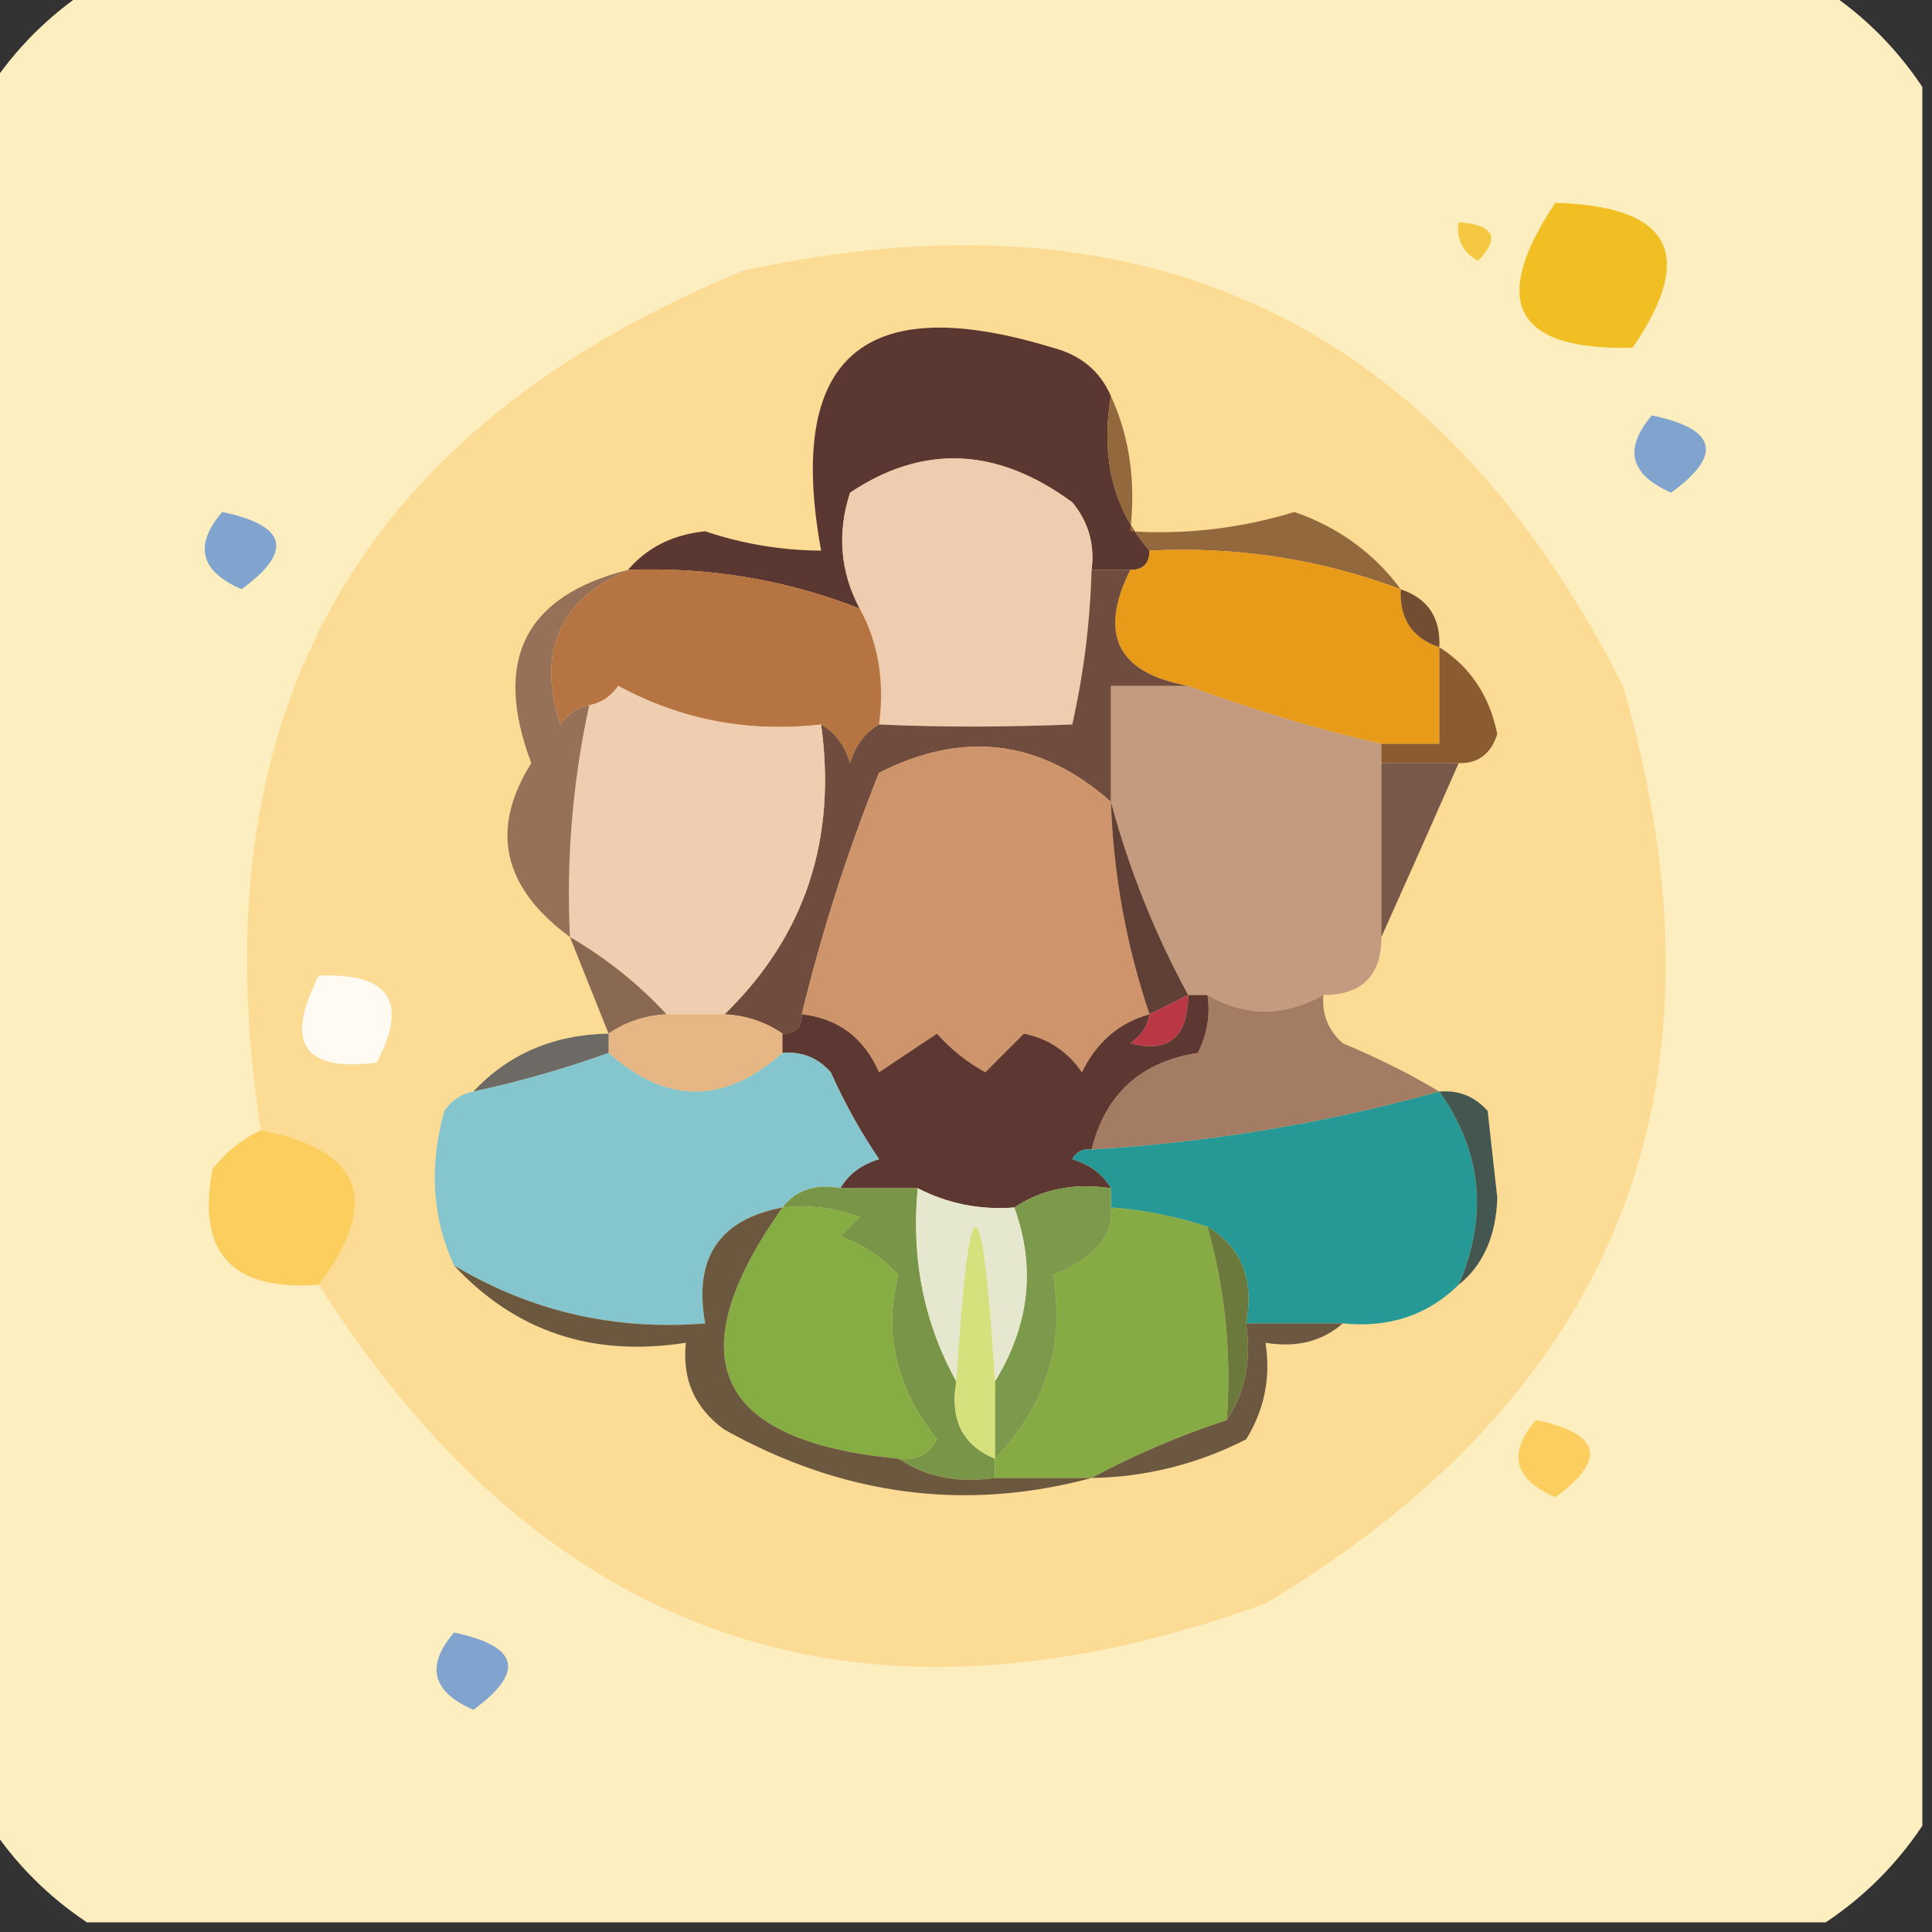 <?xml version="1.0" encoding="UTF-8"?>
<!DOCTYPE svg PUBLIC "-//W3C//DTD SVG 1.1//EN" "http://www.w3.org/Graphics/SVG/1.1/DTD/svg11.dtd">
<svg xmlns="http://www.w3.org/2000/svg" version="1.1" width="100px" height="100px" style="shape-rendering:geometricPrecision; text-rendering:geometricPrecision; image-rendering:optimizeQuality; fill-rule:evenodd; clip-rule:evenodd" xmlns:xlink="http://www.w3.org/1999/xlink">
<rect width="100%" height="100%" fill="#333333" stroke="none"/>
<g><path style="opacity:0.996" fill="#feefc0" d="M 4.5,-0.5 C 34.5,-0.5 64.5,-0.5 94.5,-0.5C 96.5,0.833 98.167,2.5 99.5,4.5C 99.5,34.5 99.5,64.5 99.5,94.5C 98.167,96.5 96.5,98.167 94.5,99.5C 64.5,99.5 34.5,99.5 4.5,99.5C 2.5,98.167 0.833,96.5 -0.5,94.5C -0.5,64.5 -0.5,34.5 -0.5,4.5C 0.833,2.5 2.5,0.833 4.5,-0.5 Z"/></g>
<g><path style="opacity:1" fill="#f4c840" d="M 75.5,11.5 C 77.337,11.639 77.67,12.306 76.5,13.5C 75.703,13.043 75.369,12.376 75.5,11.5 Z"/></g>
<g><path style="opacity:1" fill="#f1be24" d="M 80.5,10.5 C 86.488,10.664 87.821,13.164 84.5,18C 78.403,18.148 77.07,15.648 80.5,10.5 Z"/></g>
<g><path style="opacity:1" fill="#fcdb95" d="M 16.5,66.5 C 19.757,62.184 18.757,59.517 13.5,58.5C 10.163,37.025 18.497,22.192 38.5,14C 59.299,9.484 74.465,16.651 84,35.5C 90.001,56.177 83.834,72.01 65.5,83C 44.648,90.561 28.315,85.061 16.5,66.5 Z"/></g>
<g><path style="opacity:1" fill="#5b3732" d="M 57.5,20.5 C 56.964,23.698 57.631,26.365 59.5,28.5C 59.5,29.167 59.167,29.5 58.5,29.5C 57.833,29.5 57.167,29.5 56.5,29.5C 56.67,28.178 56.337,27.011 55.5,26C 51.614,23.145 47.781,22.978 44,25.5C 43.322,27.598 43.489,29.598 44.5,31.5C 40.67,30 36.67,29.333 32.5,29.5C 33.496,28.335 34.83,27.668 36.5,27.5C 38.453,28.156 40.453,28.489 42.5,28.5C 40.679,18.491 44.679,14.991 54.5,18C 55.942,18.377 56.942,19.21 57.5,20.5 Z"/></g>
<g><path style="opacity:1" fill="#80a4cd" d="M 85.5,21.5 C 88.861,22.203 89.194,23.537 86.5,25.5C 84.358,24.563 84.024,23.23 85.5,21.5 Z"/></g>
<g><path style="opacity:1" fill="#eeccaf" d="M 56.5,29.5 C 56.425,32.206 56.092,34.873 55.5,37.5C 51.856,37.643 48.523,37.643 45.5,37.5C 45.795,35.265 45.461,33.265 44.5,31.5C 43.489,29.598 43.322,27.598 44,25.5C 47.781,22.978 51.614,23.145 55.5,26C 56.337,27.011 56.67,28.178 56.5,29.5 Z"/></g>
<g><path style="opacity:1" fill="#80a4cd" d="M 11.5,26.5 C 14.861,27.203 15.194,28.537 12.5,30.5C 10.358,29.563 10.024,28.23 11.5,26.5 Z"/></g>
<g><path style="opacity:1" fill="#93683c" d="M 57.5,20.5 C 58.468,22.607 58.802,24.941 58.5,27.5C 61.397,27.681 64.231,27.348 67,26.5C 69.285,27.296 71.119,28.629 72.5,30.5C 68.348,28.938 64.015,28.272 59.5,28.5C 57.631,26.365 56.964,23.698 57.5,20.5 Z"/></g>
<g><path style="opacity:1" fill="#e89b19" d="M 59.5,28.5 C 64.015,28.272 68.348,28.938 72.5,30.5C 72.427,32.027 73.094,33.027 74.5,33.5C 74.5,35.167 74.5,36.833 74.5,38.5C 73.5,38.5 72.5,38.5 71.5,38.5C 68.219,37.755 64.886,36.755 61.5,35.5C 57.839,34.837 56.839,32.837 58.5,29.5C 59.167,29.5 59.5,29.167 59.5,28.5 Z"/></g>
<g><path style="opacity:1" fill="#b57442" d="M 32.5,29.5 C 36.67,29.333 40.67,30 44.5,31.5C 45.461,33.265 45.795,35.265 45.5,37.5C 44.778,37.917 44.278,38.584 44,39.5C 43.722,38.584 43.222,37.917 42.5,37.5C 38.743,37.929 35.243,37.263 32,35.5C 31.617,36.056 31.117,36.389 30.5,36.5C 29.883,36.611 29.383,36.944 29,37.5C 27.78,33.707 28.947,31.04 32.5,29.5 Z"/></g>
<g><path style="opacity:1" fill="#734c31" d="M 72.5,30.5 C 73.906,30.973 74.573,31.973 74.5,33.5C 73.094,33.027 72.427,32.027 72.5,30.5 Z"/></g>
<g><path style="opacity:1" fill="#c49b7f" d="M 61.5,35.5 C 64.886,36.755 68.219,37.755 71.5,38.5C 71.5,38.833 71.5,39.167 71.5,39.5C 71.5,42.5 71.5,45.5 71.5,48.5C 71.5,50.5 70.5,51.5 68.5,51.5C 66.451,52.641 64.451,52.641 62.5,51.5C 62.167,51.5 61.833,51.5 61.5,51.5C 59.78,48.344 58.447,45.011 57.5,41.5C 57.5,39.5 57.5,37.5 57.5,35.5C 58.833,35.5 60.167,35.5 61.5,35.5 Z"/></g>
<g><path style="opacity:1" fill="#704c3f" d="M 56.5,29.5 C 57.167,29.5 57.833,29.5 58.5,29.5C 56.839,32.837 57.839,34.837 61.5,35.5C 60.167,35.5 58.833,35.5 57.5,35.5C 57.5,37.5 57.5,39.5 57.5,41.5C 53.868,38.284 49.868,37.784 45.5,40C 43.867,44.066 42.534,48.232 41.5,52.5C 41.5,53.167 41.167,53.5 40.5,53.5C 39.609,52.89 38.609,52.557 37.5,52.5C 41.655,48.464 43.322,43.464 42.5,37.5C 43.222,37.917 43.722,38.584 44,39.5C 44.278,38.584 44.778,37.917 45.5,37.5C 48.523,37.643 51.856,37.643 55.5,37.5C 56.092,34.873 56.425,32.206 56.5,29.5 Z"/></g>
<g><path style="opacity:1" fill="#efcdb0" d="M 42.5,37.5 C 43.322,43.464 41.655,48.464 37.5,52.5C 36.5,52.5 35.5,52.5 34.5,52.5C 33.055,50.937 31.389,49.604 29.5,48.5C 29.307,44.434 29.64,40.434 30.5,36.5C 31.117,36.389 31.617,36.056 32,35.5C 35.243,37.263 38.743,37.929 42.5,37.5 Z"/></g>
<g><path style="opacity:1" fill="#ce946b" d="M 57.5,41.5 C 57.631,45.285 58.298,48.952 59.5,52.5C 57.926,52.937 56.759,53.937 56,55.5C 55.261,54.426 54.261,53.759 53,53.5C 52.333,54.167 51.667,54.833 51,55.5C 50.05,54.978 49.216,54.311 48.5,53.5C 47.5,54.167 46.5,54.833 45.5,55.5C 44.717,53.712 43.384,52.712 41.5,52.5C 42.534,48.232 43.867,44.066 45.5,40C 49.868,37.784 53.868,38.284 57.5,41.5 Z"/></g>
<g><path style="opacity:1" fill="#8a5c30" d="M 74.5,33.5 C 76.102,34.519 77.102,36.019 77.5,38C 77.164,39.03 76.497,39.53 75.5,39.5C 74.167,39.5 72.833,39.5 71.5,39.5C 71.5,39.167 71.5,38.833 71.5,38.5C 72.5,38.5 73.5,38.5 74.5,38.5C 74.5,36.833 74.5,35.167 74.5,33.5 Z"/></g>
<g><path style="opacity:1" fill="#785849" d="M 71.5,39.5 C 72.833,39.5 74.167,39.5 75.5,39.5C 74.15,42.572 72.817,45.572 71.5,48.5C 71.5,45.5 71.5,42.5 71.5,39.5 Z"/></g>
<g><path style="opacity:1" fill="#977157" d="M 32.5,29.5 C 28.947,31.04 27.78,33.707 29,37.5C 29.383,36.944 29.883,36.611 30.5,36.5C 29.64,40.434 29.307,44.434 29.5,48.5C 26.01,45.93 25.344,42.93 27.5,39.5C 25.493,34.179 27.16,30.846 32.5,29.5 Z"/></g>
<g><path style="opacity:1" fill="#603f37" d="M 57.5,41.5 C 58.447,45.011 59.78,48.344 61.5,51.5C 60.833,51.833 60.167,52.167 59.5,52.5C 58.298,48.952 57.631,45.285 57.5,41.5 Z"/></g>
<g><path style="opacity:1" fill="#896952" d="M 29.5,48.5 C 31.389,49.604 33.055,50.937 34.5,52.5C 33.391,52.557 32.391,52.89 31.5,53.5C 30.833,51.833 30.167,50.167 29.5,48.5 Z"/></g>
<g><path style="opacity:1" fill="#fffbf3" d="M 16.5,50.5 C 20.161,50.35 21.161,51.85 19.5,55C 15.707,55.487 14.707,53.987 16.5,50.5 Z"/></g>
<g><path style="opacity:1" fill="#e6b784" d="M 34.5,52.5 C 35.5,52.5 36.5,52.5 37.5,52.5C 38.609,52.557 39.609,52.89 40.5,53.5C 40.5,53.833 40.5,54.167 40.5,54.5C 37.5,57.167 34.5,57.167 31.5,54.5C 31.5,54.167 31.5,53.833 31.5,53.5C 32.391,52.89 33.391,52.557 34.5,52.5 Z"/></g>
<g><path style="opacity:1" fill="#ba3746" d="M 61.5,51.5 C 61.489,53.686 60.489,54.519 58.5,54C 59.056,53.617 59.389,53.117 59.5,52.5C 60.167,52.167 60.833,51.833 61.5,51.5 Z"/></g>
<g><path style="opacity:1" fill="#a37c63" d="M 62.5,51.5 C 64.451,52.641 66.451,52.641 68.5,51.5C 68.414,52.496 68.748,53.329 69.5,54C 71.315,54.757 72.981,55.59 74.5,56.5C 68.634,58.131 62.634,59.131 56.5,59.5C 57.211,56.623 59.044,54.957 62,54.5C 62.483,53.552 62.65,52.552 62.5,51.5 Z"/></g>
<g><path style="opacity:1" fill="#5d3732" d="M 61.5,51.5 C 61.833,51.5 62.167,51.5 62.5,51.5C 62.65,52.552 62.483,53.552 62,54.5C 59.044,54.957 57.211,56.623 56.5,59.5C 56.062,59.435 55.728,59.601 55.5,60C 56.416,60.278 57.083,60.778 57.5,61.5C 55.585,61.215 53.919,61.549 52.5,62.5C 50.709,62.634 49.042,62.301 47.5,61.5C 46.167,61.5 44.833,61.5 43.5,61.5C 43.917,60.778 44.584,60.278 45.5,60C 44.54,58.581 43.706,57.081 43,55.5C 42.329,54.748 41.496,54.414 40.5,54.5C 40.5,54.167 40.5,53.833 40.5,53.5C 41.167,53.5 41.5,53.167 41.5,52.5C 43.384,52.712 44.717,53.712 45.5,55.5C 46.5,54.833 47.5,54.167 48.5,53.5C 49.216,54.311 50.05,54.978 51,55.5C 51.667,54.833 52.333,54.167 53,53.5C 54.261,53.759 55.261,54.426 56,55.5C 56.759,53.937 57.926,52.937 59.5,52.5C 59.389,53.117 59.056,53.617 58.5,54C 60.489,54.519 61.489,53.686 61.5,51.5 Z"/></g>
<g><path style="opacity:1" fill="#6d6a65" d="M 31.5,53.5 C 31.5,53.833 31.5,54.167 31.5,54.5C 29.228,55.319 26.895,55.985 24.5,56.5C 26.32,54.552 28.654,53.552 31.5,53.5 Z"/></g>
<g><path style="opacity:1" fill="#85c5ce" d="M 31.5,54.5 C 34.5,57.167 37.5,57.167 40.5,54.5C 41.496,54.414 42.329,54.748 43,55.5C 43.706,57.081 44.54,58.581 45.5,60C 44.584,60.278 43.917,60.778 43.5,61.5C 42.209,61.263 41.209,61.596 40.5,62.5C 37.224,63.122 35.891,65.122 36.5,68.5C 31.82,68.881 27.486,67.881 23.5,65.5C 22.366,63.034 22.199,60.367 23,57.5C 23.383,56.944 23.883,56.611 24.5,56.5C 26.895,55.985 29.228,55.319 31.5,54.5 Z"/></g>
<g><path style="opacity:1" fill="#269997" d="M 74.5,56.5 C 76.704,59.603 77.037,62.937 75.5,66.5C 73.898,68.074 71.898,68.741 69.5,68.5C 67.833,68.5 66.167,68.5 64.5,68.5C 64.923,66.219 64.256,64.552 62.5,63.5C 60.883,62.962 59.216,62.629 57.5,62.5C 57.5,62.167 57.5,61.833 57.5,61.5C 57.083,60.778 56.416,60.278 55.5,60C 55.728,59.601 56.062,59.435 56.5,59.5C 62.634,59.131 68.634,58.131 74.5,56.5 Z"/></g>
<g><path style="opacity:1" fill="#fbce5d" d="M 13.5,58.5 C 18.757,59.517 19.757,62.184 16.5,66.5C 12,66.836 10.167,64.836 11,60.5C 11.708,59.62 12.542,58.953 13.5,58.5 Z"/></g>
<g><path style="opacity:1" fill="#799547" d="M 40.5,62.5 C 41.209,61.596 42.209,61.263 43.5,61.5C 44.833,61.5 46.167,61.5 47.5,61.5C 47.159,65.159 47.825,68.493 49.5,71.5C 49.157,73.483 49.824,74.817 51.5,75.5C 51.5,75.833 51.5,76.167 51.5,76.5C 49.585,76.784 47.919,76.451 46.5,75.5C 47.376,75.631 48.043,75.297 48.5,74.5C 46.379,71.837 45.713,69.004 46.5,66C 45.672,65.085 44.672,64.419 43.5,64C 43.833,63.667 44.167,63.333 44.5,63C 43.207,62.51 41.873,62.343 40.5,62.5 Z"/></g>
<g><path style="opacity:1" fill="#86ac44" d="M 40.5,62.5 C 41.873,62.343 43.207,62.51 44.5,63C 44.167,63.333 43.833,63.667 43.5,64C 44.672,64.419 45.672,65.085 46.5,66C 45.713,69.004 46.379,71.837 48.5,74.5C 48.043,75.297 47.376,75.631 46.5,75.5C 36.994,74.609 34.994,70.276 40.5,62.5 Z"/></g>
<g><path style="opacity:1" fill="#86ab44" d="M 57.5,62.5 C 59.216,62.629 60.883,62.962 62.5,63.5C 63.414,66.728 63.747,70.061 63.5,73.5C 61.013,74.323 58.679,75.323 56.5,76.5C 54.833,76.5 53.167,76.5 51.5,76.5C 51.5,76.167 51.5,75.833 51.5,75.5C 54.144,72.745 55.144,69.578 54.5,66C 56.635,65.13 57.635,63.963 57.5,62.5 Z"/></g>
<g><path style="opacity:1" fill="#435650" d="M 74.5,56.5 C 75.496,56.414 76.329,56.748 77,57.5C 77.167,59 77.333,60.5 77.5,62C 77.431,63.986 76.765,65.486 75.5,66.5C 77.037,62.937 76.704,59.603 74.5,56.5 Z"/></g>
<g><path style="opacity:1" fill="#7c9a4c" d="M 52.5,62.5 C 53.919,61.549 55.585,61.215 57.5,61.5C 57.5,61.833 57.5,62.167 57.5,62.5C 57.635,63.963 56.635,65.13 54.5,66C 55.144,69.578 54.144,72.745 51.5,75.5C 51.5,74.167 51.5,72.833 51.5,71.5C 53.288,68.591 53.621,65.591 52.5,62.5 Z"/></g>
<g><path style="opacity:1" fill="#d4e17c" d="M 51.5,71.5 C 51.5,72.833 51.5,74.167 51.5,75.5C 49.824,74.817 49.157,73.483 49.5,71.5C 50.167,60.833 50.833,60.833 51.5,71.5 Z"/></g>
<g><path style="opacity:1" fill="#e5e8cf" d="M 47.5,61.5 C 49.042,62.301 50.709,62.634 52.5,62.5C 53.621,65.591 53.288,68.591 51.5,71.5C 50.833,60.833 50.167,60.833 49.5,71.5C 47.825,68.493 47.159,65.159 47.5,61.5 Z"/></g>
<g><path style="opacity:1" fill="#6b583f" d="M 40.5,62.5 C 34.994,70.276 36.994,74.609 46.5,75.5C 47.919,76.451 49.585,76.784 51.5,76.5C 53.167,76.5 54.833,76.5 56.5,76.5C 49.966,78.255 43.633,77.422 37.5,74C 35.963,72.89 35.297,71.39 35.5,69.5C 30.687,70.259 26.687,68.925 23.5,65.5C 27.486,67.881 31.82,68.881 36.5,68.5C 35.891,65.122 37.224,63.122 40.5,62.5 Z"/></g>
<g><path style="opacity:1" fill="#6c793c" d="M 62.5,63.5 C 64.256,64.552 64.923,66.219 64.5,68.5C 64.784,70.415 64.451,72.081 63.5,73.5C 63.747,70.061 63.414,66.728 62.5,63.5 Z"/></g>
<g><path style="opacity:1" fill="#6c5740" d="M 64.5,68.5 C 66.167,68.5 67.833,68.5 69.5,68.5C 68.432,69.434 67.099,69.768 65.5,69.5C 65.785,71.288 65.452,72.955 64.5,74.5C 61.98,75.785 59.313,76.452 56.5,76.5C 58.679,75.323 61.013,74.323 63.5,73.5C 64.451,72.081 64.784,70.415 64.5,68.5 Z"/></g>
<g><path style="opacity:1" fill="#fbce5f" d="M 79.5,73.5 C 82.861,74.203 83.194,75.537 80.5,77.5C 78.358,76.563 78.024,75.23 79.5,73.5 Z"/></g>
<g><path style="opacity:1" fill="#80a4cd" d="M 23.5,84.5 C 26.861,85.203 27.194,86.537 24.5,88.5C 22.358,87.563 22.024,86.23 23.5,84.5 Z"/></g>
</svg>

